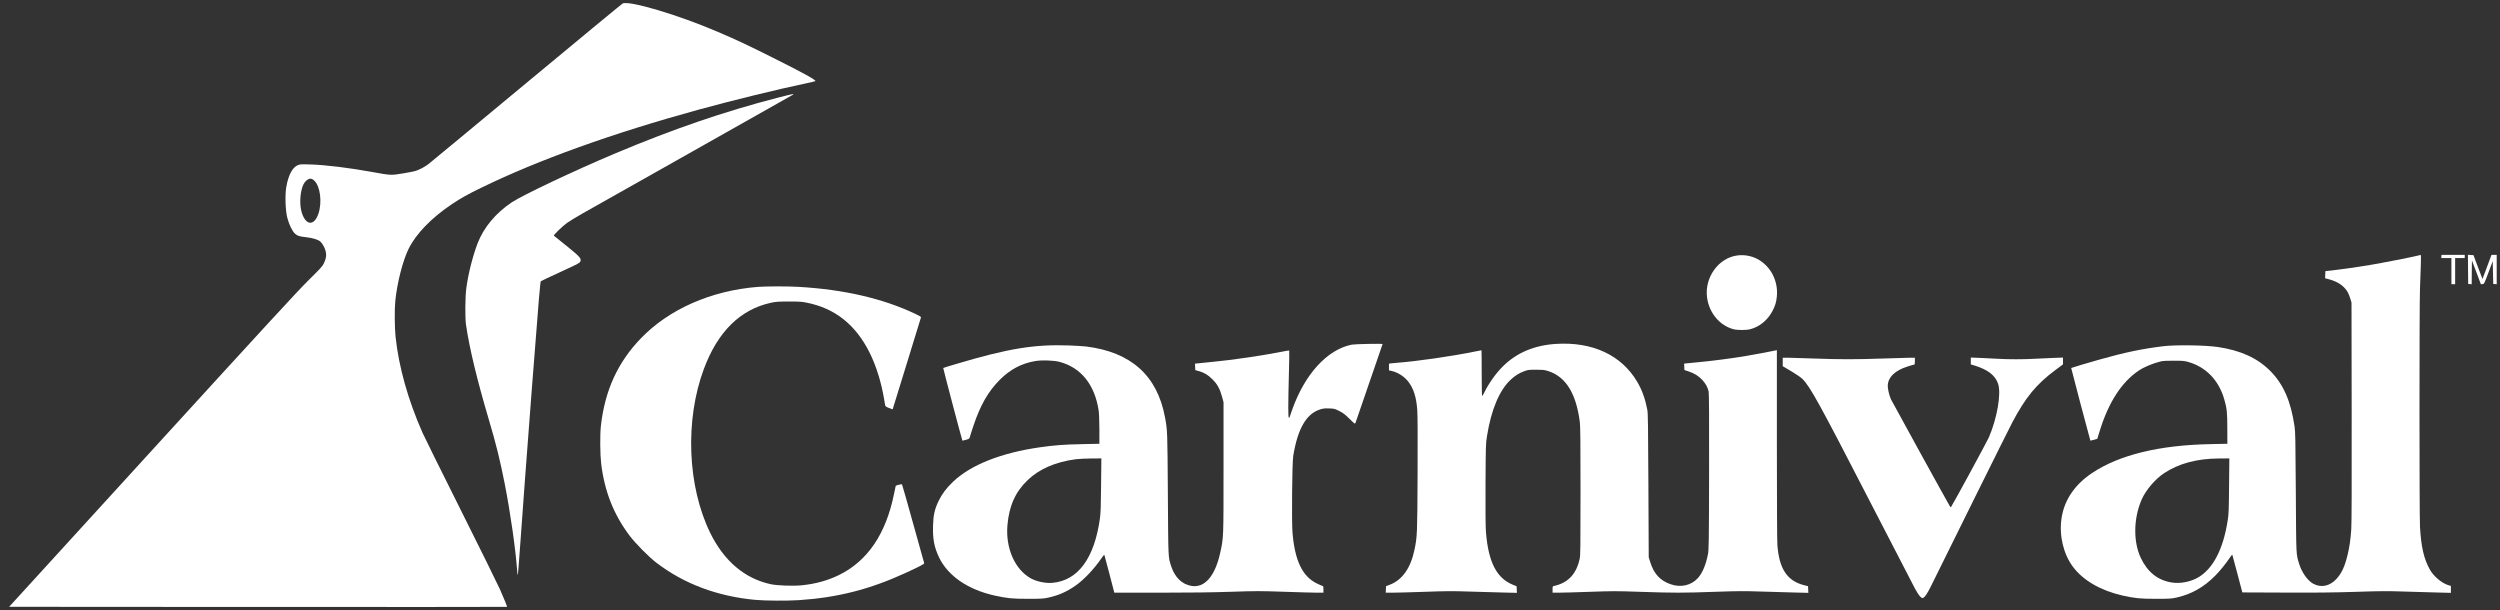 <svg width="172" height="42" viewBox="0 0 172 42" fill="none" xmlns="http://www.w3.org/2000/svg">
<rect x="0" y="0" width="172" height="42" fill="#333333" stroke="none"/>
<g clip-path="url(#clip0_3349_42421)">
<path d="M42.84 0.24C42.785 0.266 39.801 2.729 36.209 5.713C32.616 8.697 29.585 11.209 29.471 11.293C29.226 11.48 28.859 11.674 28.606 11.755C28.507 11.788 28.111 11.868 27.726 11.931C26.92 12.066 26.883 12.066 25.637 11.839C24.009 11.542 22.418 11.348 21.359 11.315C20.765 11.296 20.648 11.3 20.508 11.355C20.123 11.502 19.837 12.044 19.694 12.88C19.603 13.448 19.636 14.489 19.768 14.988C19.889 15.454 20.109 15.908 20.299 16.08C20.468 16.231 20.585 16.267 21.076 16.322C21.527 16.374 21.883 16.484 22.044 16.623C22.114 16.685 22.22 16.835 22.282 16.96C22.491 17.389 22.491 17.682 22.279 18.122C22.176 18.331 22.041 18.478 21.23 19.277C20.49 20.006 18.29 22.396 10.464 30.971L0.629 41.748L17.748 41.759C27.165 41.763 34.874 41.759 34.882 41.752C34.9 41.733 34.717 41.275 34.394 40.542C34.24 40.198 33.031 37.745 31.704 35.095C30.377 32.444 29.192 30.051 29.072 29.779C28.074 27.521 27.433 25.241 27.213 23.155C27.151 22.569 27.14 21.271 27.195 20.721C27.319 19.468 27.708 17.939 28.115 17.114C28.624 16.084 29.68 14.992 31.08 14.053C31.729 13.621 32.151 13.382 33.111 12.917C37.034 11.003 42.155 9.163 48.137 7.524C50.384 6.909 53.588 6.124 55.403 5.746C55.766 5.669 56.077 5.596 56.096 5.581C56.173 5.516 55.297 5.032 53.148 3.958C51.356 3.063 50.718 2.762 49.373 2.187C46.686 1.032 43.302 0.024 42.84 0.24ZM21.604 12.411C22.033 12.785 22.18 13.918 21.901 14.72C21.586 15.626 20.963 15.494 20.721 14.467C20.593 13.928 20.669 13.089 20.886 12.668C20.992 12.459 21.194 12.294 21.348 12.294C21.436 12.294 21.513 12.326 21.604 12.411Z" fill="white"/>
<path d="M53.511 6.722C49.842 7.667 46.253 8.899 42.254 10.585C39.523 11.736 35.937 13.434 35.208 13.921C34.105 14.658 33.272 15.659 32.855 16.751C32.521 17.631 32.224 18.8 32.085 19.808C32.004 20.384 31.989 21.861 32.063 22.356C32.301 23.977 32.818 26.121 33.646 28.918C34.148 30.619 34.394 31.616 34.724 33.28C35.113 35.252 35.472 37.775 35.578 39.237C35.589 39.42 35.611 39.567 35.622 39.567C35.637 39.567 35.699 38.786 35.765 37.833C35.941 35.326 36.242 31.297 36.597 26.664C37.096 20.219 37.166 19.391 37.213 19.347C37.239 19.325 37.833 19.042 38.533 18.724C39.376 18.342 39.834 18.115 39.882 18.056C40.058 17.829 39.966 17.715 38.991 16.927C38.522 16.55 38.122 16.231 38.108 16.216C38.06 16.176 38.687 15.571 39.02 15.329C39.178 15.215 39.673 14.918 40.116 14.665C40.56 14.416 43.958 12.499 47.668 10.406C51.378 8.316 54.464 6.571 54.523 6.535C54.699 6.425 54.571 6.45 53.511 6.722Z" fill="white"/>
<path d="M119.554 17.572C118.246 17.723 117.259 19.083 117.446 20.472C117.589 21.532 118.315 22.4 119.265 22.65C119.547 22.723 120.141 22.723 120.43 22.646C121.061 22.485 121.625 22.015 121.952 21.385C122.131 21.044 122.208 20.787 122.245 20.421C122.362 19.325 121.809 18.273 120.863 17.796C120.478 17.602 119.998 17.517 119.554 17.572Z" fill="white"/>
<path d="M166.311 17.594C165.871 17.704 163.899 18.089 163.067 18.229C162.107 18.39 161.069 18.536 160.409 18.61L159.988 18.654L159.977 18.899L159.966 19.145L160.123 19.185C160.67 19.321 161.04 19.519 161.315 19.82C161.498 20.017 161.59 20.19 161.7 20.545L161.784 20.817L161.795 28.35C161.802 33.544 161.795 36.055 161.766 36.433C161.714 37.166 161.641 37.657 161.505 38.211C161.308 39.01 161.099 39.453 160.732 39.846C160.274 40.333 159.687 40.45 159.152 40.161C158.767 39.956 158.353 39.369 158.177 38.779C157.968 38.082 157.979 38.346 157.953 33.885C157.931 30.278 157.92 29.71 157.865 29.34C157.605 27.58 157.099 26.429 156.179 25.505C155.299 24.629 154.152 24.108 152.59 23.874C151.718 23.745 149.65 23.716 148.807 23.823C147.33 24.006 146.171 24.251 144.427 24.743C143.664 24.959 142.513 25.3 142.498 25.318C142.487 25.326 143.8 30.293 143.818 30.318C143.822 30.322 143.928 30.296 144.056 30.26L144.291 30.194L144.467 29.629C145.072 27.675 145.966 26.293 147.139 25.501C147.52 25.245 148.111 24.999 148.679 24.86C148.811 24.831 149.111 24.812 149.559 24.816C150.138 24.816 150.281 24.827 150.53 24.897C151.751 25.234 152.645 26.147 153.023 27.452C153.21 28.097 153.239 28.361 153.239 29.486L153.243 30.531L152.051 30.557C148.554 30.626 145.823 31.293 143.957 32.529C142.729 33.343 142.003 34.424 141.828 35.7C141.663 36.869 141.97 38.137 142.63 39.01C143.33 39.941 144.548 40.641 146.04 40.975C146.905 41.165 147.231 41.198 148.331 41.198C149.273 41.198 149.386 41.191 149.738 41.114C150.765 40.883 151.612 40.407 152.396 39.618C152.737 39.278 153.147 38.768 153.43 38.343C153.51 38.218 153.576 38.148 153.587 38.178C153.595 38.207 153.752 38.797 153.939 39.494L154.273 40.758L157.187 40.77C159.412 40.781 160.567 40.766 162.096 40.718C163.844 40.66 164.262 40.66 165.468 40.7C166.223 40.725 167.242 40.755 167.734 40.766L168.621 40.788V40.55V40.311L168.467 40.267C168.005 40.132 167.433 39.655 167.173 39.186C166.762 38.449 166.572 37.621 166.495 36.242C166.451 35.403 166.447 21.161 166.495 19.845C166.513 19.31 166.539 18.573 166.553 18.203C166.568 17.822 166.564 17.536 166.546 17.539C166.528 17.543 166.421 17.565 166.311 17.594ZM153.36 33.416C153.345 35.106 153.338 35.348 153.265 35.81C152.964 37.756 152.275 39.102 151.263 39.71C150.735 40.029 149.988 40.176 149.394 40.073C148.437 39.912 147.737 39.347 147.279 38.368C146.754 37.247 146.787 35.619 147.363 34.332C147.649 33.702 148.279 32.961 148.88 32.562C149.896 31.887 151.146 31.55 152.686 31.543L153.378 31.539L153.36 33.416Z" fill="white"/>
<path d="M167.968 17.645L167.961 17.756H168.309H168.657V18.654V19.552H168.786H168.914V18.654V17.756H169.244H169.574V17.645V17.536H168.775H167.976L167.968 17.645Z" fill="white"/>
<path d="M169.801 18.533L169.812 19.534L169.93 19.545L170.051 19.556L170.058 18.738L170.069 17.921L170.377 18.738L170.685 19.556L170.798 19.545C170.912 19.534 170.916 19.526 171.205 18.753L171.499 17.968L171.517 18.753L171.535 19.534L171.656 19.545L171.773 19.556V18.548V17.536H171.594H171.414L171.106 18.364L170.795 19.196L170.699 18.944C170.644 18.804 170.505 18.434 170.388 18.122L170.175 17.554L169.985 17.543L169.794 17.532L169.801 18.533Z" fill="white"/>
<path d="M52.122 19.739C48.918 19.999 46.026 21.271 44.094 23.276C42.499 24.93 41.616 26.861 41.341 29.303C41.275 29.878 41.286 31.271 41.359 31.887C41.59 33.797 42.21 35.373 43.298 36.829C43.698 37.368 44.651 38.332 45.175 38.728C47.074 40.172 49.343 41.022 51.935 41.268C52.624 41.334 54.12 41.345 54.963 41.29C57.628 41.114 59.839 40.55 62.306 39.417C63.292 38.962 63.603 38.801 63.585 38.746C63.574 38.724 63.233 37.5 62.826 36.026C62.419 34.556 62.071 33.339 62.056 33.321C62.034 33.299 61.69 33.379 61.627 33.423C61.624 33.427 61.572 33.676 61.51 33.977C60.957 36.722 59.699 38.581 57.749 39.549C56.961 39.937 56.136 40.168 55.172 40.267C54.575 40.33 53.486 40.289 53.031 40.194C51.231 39.805 49.813 38.599 48.859 36.656C47.291 33.441 47.115 28.903 48.427 25.381C49.384 22.814 50.931 21.289 53.05 20.828C53.376 20.758 53.533 20.747 54.267 20.743C55.003 20.743 55.161 20.754 55.524 20.828C57.452 21.216 58.864 22.341 59.82 24.244C60.279 25.157 60.634 26.301 60.828 27.47C60.861 27.661 60.894 27.855 60.902 27.895C60.916 27.954 60.986 28.002 61.162 28.071C61.298 28.126 61.411 28.166 61.415 28.159C61.422 28.152 61.858 26.741 62.383 25.025C62.91 23.306 63.35 21.872 63.361 21.843C63.38 21.799 63.277 21.737 62.951 21.583C60.722 20.531 58.061 19.915 54.93 19.735C54.175 19.691 52.683 19.695 52.122 19.739Z" fill="white"/>
<path d="M107.043 23.661C105.558 23.757 104.349 24.266 103.403 25.201C102.915 25.685 102.42 26.381 102.102 27.038C102.043 27.155 101.984 27.25 101.97 27.25C101.955 27.25 101.94 26.539 101.94 25.674C101.94 24.805 101.933 24.098 101.926 24.098C101.918 24.098 101.717 24.138 101.475 24.186C99.865 24.515 97.512 24.853 96.13 24.959C95.969 24.97 95.774 24.988 95.701 24.999L95.562 25.021V25.249V25.48L95.741 25.52C96.181 25.619 96.636 25.916 96.907 26.279C97.259 26.741 97.446 27.338 97.508 28.21C97.534 28.573 97.541 30.032 97.53 32.609C97.512 36.712 97.505 36.917 97.321 37.8C97.065 39.065 96.486 39.893 95.635 40.223L95.36 40.33L95.349 40.553L95.338 40.777H95.789C96.038 40.777 97.024 40.751 97.981 40.718C99.492 40.663 99.906 40.66 101.115 40.7C101.882 40.725 102.926 40.755 103.436 40.766L104.363 40.788L104.352 40.561L104.341 40.333L104.103 40.238C102.967 39.783 102.398 38.68 102.233 36.598C102.204 36.239 102.197 35.175 102.204 33.299C102.219 30.659 102.222 30.505 102.303 30.018C102.589 28.203 103.157 26.847 103.931 26.128C104.253 25.831 104.51 25.67 104.88 25.535C105.126 25.443 105.188 25.436 105.698 25.439C106.193 25.439 106.277 25.45 106.541 25.538C107.74 25.934 108.443 27.081 108.693 29.046C108.729 29.347 108.74 30.384 108.74 33.812C108.74 37.786 108.733 38.218 108.678 38.467C108.447 39.505 107.875 40.102 106.918 40.315C106.819 40.337 106.816 40.348 106.816 40.557V40.777H107.23C107.454 40.777 108.41 40.751 109.352 40.718C110.962 40.66 111.178 40.66 112.872 40.718C115.141 40.795 115.782 40.795 118.033 40.715C119.624 40.66 120.02 40.66 121.222 40.7C121.977 40.725 123.008 40.755 123.506 40.766L124.415 40.788L124.404 40.557L124.393 40.33L124.118 40.26C122.96 39.967 122.41 39.142 122.285 37.511C122.263 37.203 122.249 34.615 122.249 30.553V24.09L122.168 24.108C121.926 24.167 120.647 24.405 119.965 24.519C119.037 24.669 117.71 24.842 116.823 24.922C116.471 24.952 116.112 24.988 116.024 24.999L115.867 25.018L115.878 25.238L115.889 25.457L116.182 25.556C116.578 25.688 116.86 25.864 117.117 26.139C117.344 26.381 117.498 26.66 117.556 26.946C117.582 27.063 117.593 28.881 117.586 32.456C117.575 37.463 117.567 37.811 117.505 38.138C117.366 38.852 117.135 39.406 116.827 39.758C116.376 40.271 115.647 40.443 114.954 40.201C114.221 39.952 113.788 39.483 113.535 38.669L113.432 38.339L113.41 33.409C113.392 29.189 113.381 28.434 113.334 28.185C113.187 27.426 112.967 26.817 112.633 26.257C111.552 24.427 109.55 23.5 107.043 23.661Z" fill="white"/>
<path d="M92.996 23.712C91.306 24.053 89.759 25.751 88.89 28.221C88.806 28.463 88.729 28.683 88.721 28.709C88.714 28.735 88.692 28.746 88.67 28.735C88.622 28.705 88.622 27.826 88.674 25.791C88.699 24.882 88.71 24.127 88.699 24.116C88.688 24.105 88.483 24.138 88.237 24.189C86.947 24.449 84.821 24.765 83.391 24.9C82.959 24.944 82.515 24.988 82.409 24.999L82.215 25.021L82.225 25.241L82.237 25.465L82.457 25.527C82.852 25.637 83.098 25.78 83.413 26.095C83.758 26.436 83.923 26.741 84.08 27.309L84.179 27.672V32.162C84.179 37.085 84.183 36.983 83.952 38.024C83.597 39.651 82.871 40.476 81.954 40.308C81.313 40.19 80.836 39.725 80.587 38.984C80.367 38.317 80.378 38.526 80.349 33.995C80.319 29.614 80.323 29.622 80.147 28.687C79.612 25.839 77.816 24.226 74.74 23.841C74.568 23.819 74.032 23.786 73.549 23.767C71.162 23.68 69.355 23.977 65.766 25.047C65.297 25.186 64.901 25.307 64.894 25.318C64.879 25.329 66.188 30.289 66.213 30.318C66.217 30.322 66.323 30.296 66.455 30.26C66.675 30.197 66.694 30.183 66.727 30.069C66.741 29.999 66.851 29.655 66.969 29.303C67.438 27.892 67.991 26.924 68.783 26.132C69.498 25.417 70.271 25.007 71.203 24.845C71.668 24.761 72.522 24.79 72.925 24.904C74.384 25.303 75.316 26.469 75.587 28.24C75.616 28.438 75.634 28.918 75.638 29.541V30.531L74.447 30.557C73.241 30.579 72.519 30.634 71.551 30.773C68.875 31.154 66.778 31.986 65.561 33.152C65.11 33.584 64.817 33.973 64.582 34.453C64.307 35.022 64.212 35.425 64.194 36.165C64.164 37.074 64.274 37.65 64.604 38.343C65.216 39.622 66.595 40.568 68.435 40.975C69.307 41.165 69.63 41.198 70.726 41.198C71.668 41.198 71.782 41.191 72.134 41.114C72.826 40.96 73.362 40.725 73.952 40.322C74.546 39.919 75.264 39.164 75.785 38.401C75.928 38.192 75.972 38.148 75.986 38.2C76.001 38.236 76.159 38.83 76.338 39.519L76.665 40.777H79.744C81.914 40.777 83.373 40.758 84.682 40.715C86.438 40.656 86.65 40.656 88.402 40.715C89.429 40.751 90.441 40.777 90.66 40.777H91.053V40.553C91.053 40.352 91.045 40.33 90.972 40.308C90.924 40.297 90.745 40.216 90.573 40.128C89.594 39.64 89.081 38.552 88.923 36.635C88.861 35.85 88.897 31.843 88.974 31.374C89.275 29.501 89.88 28.452 90.84 28.163C91.045 28.101 91.163 28.086 91.452 28.101C91.79 28.111 91.834 28.122 92.134 28.273C92.398 28.405 92.523 28.496 92.838 28.808C93.219 29.182 93.219 29.182 93.26 29.087C93.311 28.951 95.122 23.687 95.122 23.672C95.122 23.632 93.212 23.669 92.996 23.712ZM75.755 33.361C75.744 34.813 75.726 35.282 75.678 35.645C75.301 38.405 74.168 39.945 72.405 40.099C71.928 40.143 71.298 40.007 70.898 39.78C69.813 39.16 69.179 37.701 69.311 36.14C69.425 34.798 69.861 33.834 70.711 33.024C71.514 32.258 72.625 31.777 74.025 31.594C74.227 31.568 74.703 31.546 75.081 31.543L75.774 31.539L75.755 33.361Z" fill="white"/>
<path d="M122.652 24.9V25.194L123.227 25.535C123.587 25.747 123.884 25.952 124.012 26.077C124.529 26.583 125.203 27.807 128.645 34.49C130.255 37.613 131.659 40.333 131.769 40.531C132 40.949 132.161 41.143 132.264 41.143C132.396 41.143 132.582 40.883 132.883 40.264C133.946 38.101 138.202 29.519 138.429 29.094C139.35 27.345 140.097 26.433 141.417 25.454L141.934 25.069V24.834V24.6L141.267 24.625C140.897 24.64 140.325 24.666 139.991 24.684C139.229 24.728 138.154 24.728 137.443 24.684C137.143 24.669 136.6 24.64 136.245 24.625L135.592 24.6V24.838V25.073L135.878 25.157C136.032 25.201 136.296 25.304 136.457 25.381C137.003 25.645 137.315 25.96 137.469 26.407C137.696 27.07 137.407 28.757 136.838 30.084C136.725 30.348 134.401 34.629 134.25 34.849C134.206 34.915 134.203 34.915 134.151 34.831C134.027 34.637 130.185 27.657 130.104 27.485C129.969 27.188 129.862 26.718 129.881 26.484C129.921 25.927 130.39 25.487 131.237 25.216C131.453 25.146 131.655 25.087 131.688 25.087C131.732 25.087 131.743 25.036 131.743 24.849V24.611H131.424C131.244 24.611 130.409 24.636 129.562 24.666C127.626 24.732 126.6 24.732 124.796 24.666C124.012 24.636 123.205 24.611 123.011 24.611H122.652V24.9Z" fill="white"/>
</g>
<defs>
<clipPath id="clip0_3349_42421">
<rect width="171.156" height="41.607" fill="white" transform="translate(0.618 0.197)"/>
</clipPath>
</defs>
</svg>
